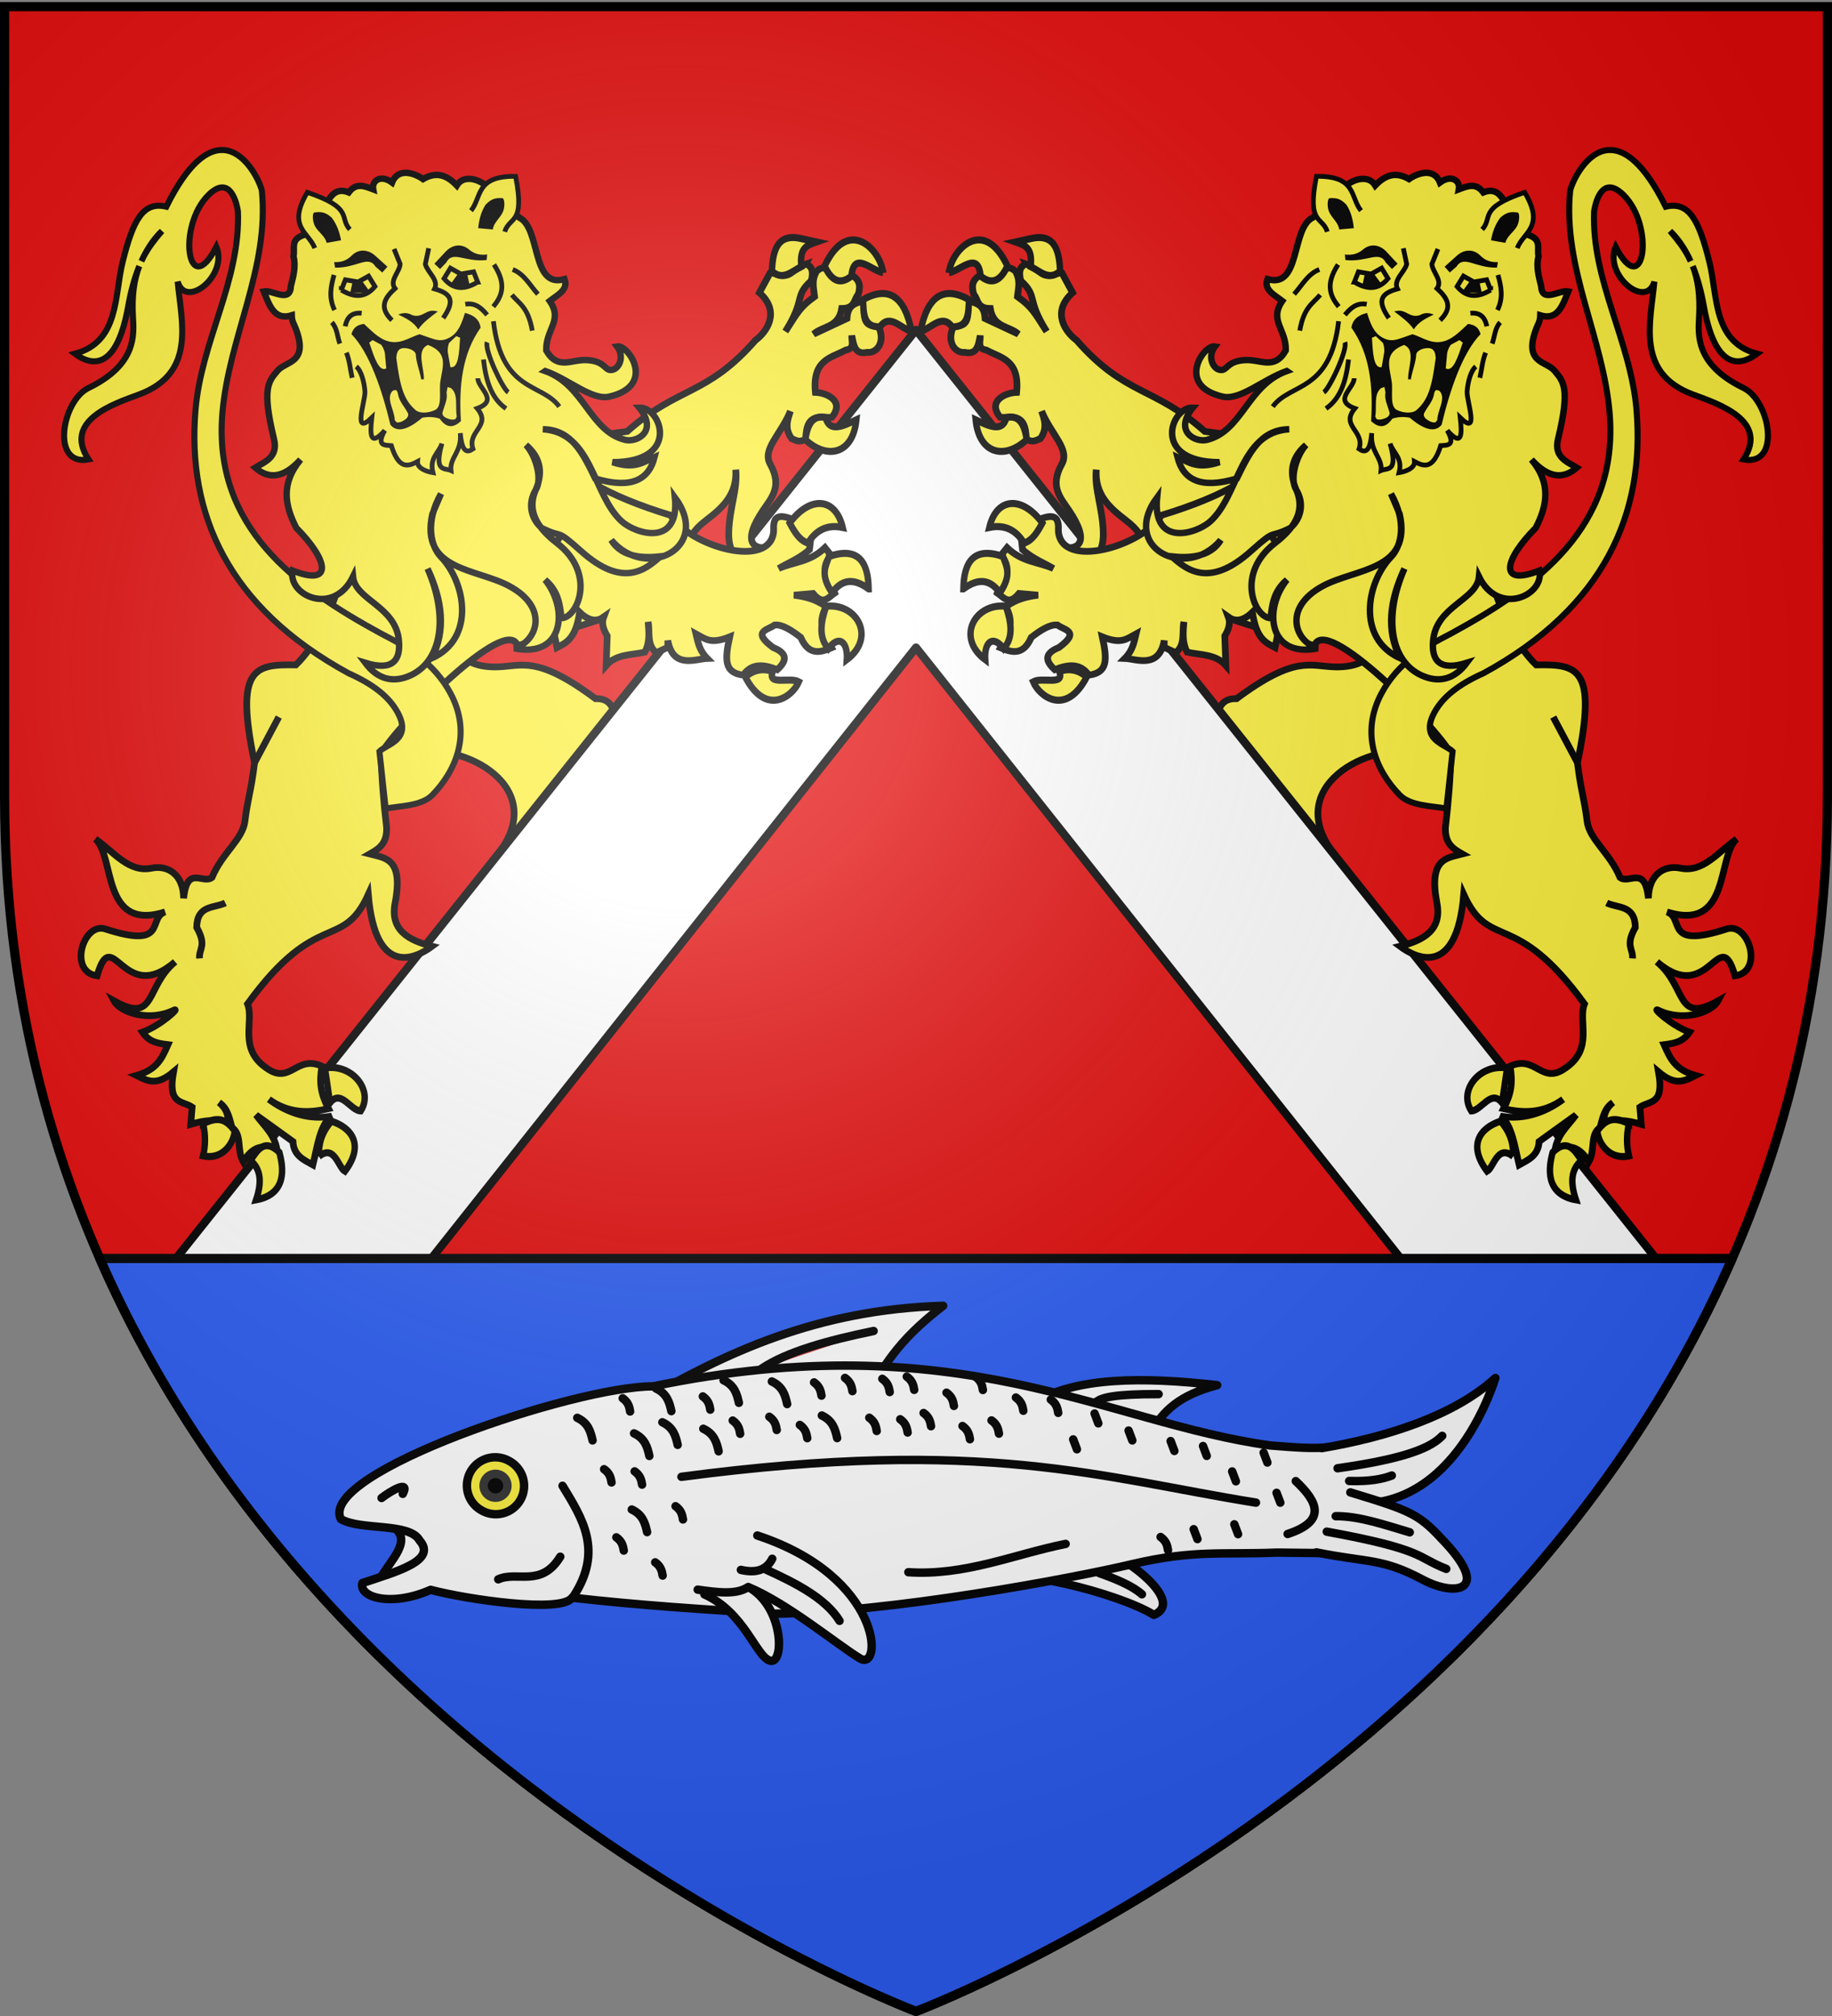 <svg xmlns="http://www.w3.org/2000/svg" xmlns:xlink="http://www.w3.org/1999/xlink" height="660" width="600" version="1.0"><rect width="100%" height="100%" fill="#808080" stroke="none"/><defs><g id="d"><path id="c" d="M0 0v1h.5L0 0z" transform="rotate(18 3.157 -.5)"/><use xlink:href="#c" transform="scale(-1 1)" width="810" height="540"/></g><g id="e"><use xlink:href="#d" transform="rotate(72)" width="810" height="540"/><use xlink:href="#d" transform="rotate(144)" width="810" height="540"/></g><g id="g"><path id="f" d="M0 0v1h.5L0 0z" transform="rotate(18 3.157 -.5)"/><use xlink:href="#f" transform="scale(-1 1)" width="810" height="540"/></g><g id="h"><use xlink:href="#g" transform="rotate(72)" width="810" height="540"/><use xlink:href="#g" transform="rotate(144)" width="810" height="540"/></g><radialGradient xlink:href="#a" id="k" gradientUnits="userSpaceOnUse" gradientTransform="matrix(1.353 0 0 1.349 -77.63 -85.747)" cx="221.445" cy="226.331" fx="221.445" fy="226.331" r="300"/><linearGradient id="a"><stop style="stop-color:white;stop-opacity:.314" offset="0"/><stop offset=".19" style="stop-color:white;stop-opacity:.251"/><stop style="stop-color:#6b6b6b;stop-opacity:.125" offset=".6"/><stop style="stop-color:black;stop-opacity:.125" offset="1"/></linearGradient><path id="b" d="M2.922 27.672c0-5.951 2.317-9.843 5.579-11.012 1.448-.519 3.307-.273 5.018 1.447 2.119 2.129 2.736 7.993-3.483 9.121.658-.956.619-3.081-.714-3.787-.99-.524-2.113-.253-2.676.123-.824.552-1.729 2.106-1.679 4.108H2.922z"/></defs><g style="display:inline"><path style="fill:#e20909;fill-opacity:1;fill-rule:evenodd;stroke:none;stroke-width:1px;stroke-linecap:butt;stroke-linejoin:miter;stroke-opacity:1" d="M300 658.5s298.5-112.32 298.5-397.772V2.176H1.5v258.552C1.5 546.18 300 658.5 300 658.5z"/><path id="i" d="M464.554 204.473c-14.27 1.647-11.108 14.321-27.5 13.857-7.93-.224-12.839-3.924-32.072 10.403-3.933-.131-5.553 1.994-6.166 5.103.799 12.285-4.096 19.277-17.581 18.284.173 6.432 15.664 11.386 19.243 2.964.56-1.316 5.137-13.228 5.137-13.228l-4.713 14.857 4.651 10.096 3.097 32.201 17.48-3.271c5.47.057 8.266-2.929 8.026-9.368 3.744-.555 5.182-2.432 3.172-6.286-17.955-22.362 10.752-37.597 28.508-33.716l14.947-5.222-.713-33.003-15.516-3.67z" style="fill:#fcef3c;fill-opacity:1;stroke:#000;stroke-width:2.202;stroke-miterlimit:4;stroke-dasharray:none;stroke-opacity:1"/><use xlink:href="#i" transform="matrix(-1 0 0 1 600.017 0)" width="600" height="660"/><path style="fill:#fff;fill-opacity:1;stroke:#000;stroke-width:2.683;stroke-linecap:round;stroke-linejoin:round;stroke-miterlimit:4;stroke-dasharray:none;stroke-opacity:1;display:inline" d="M300 108 57.2 412.563c5.79 27.321 13.836 52.569 23.475 75.812L300 212l219.325 276.375c9.643-23.242 17.684-48.487 23.475-75.813L300 108z"/><path style="opacity:1;fill:#2b5df2;fill-opacity:1;stroke:#000;stroke-width:3;stroke-linecap:round;stroke-linejoin:round;stroke-miterlimit:4;stroke-dasharray:none;stroke-opacity:1" d="M32.688 412C109.192 586.685 300 658.5 300 658.5S490.808 586.685 567.313 412H32.688z"/></g><g id="j"><path style="fill:#fcef3c;fill-opacity:1;stroke:#000;stroke-width:2.215;stroke-miterlimit:4;stroke-dasharray:none;stroke-opacity:1" d="M520.117 292.054c3.498 1.704 8.791.536 8.932 7.61-3.23 5.814-.667 6.529-.88 9.688" transform="matrix(1.05 0 0 1.05 -17.811 -11.052)"/><path d="M337.031 92.89c-1.797.526-2.459 2.146-1.687 5.156 5.44 4.92 1.648 5.625 8.094 15.847-3.94-6.2-4.68-7.683-9.125-10.897.255-2.534 1.08-4.932-.625-7.906-1.989-1.756-2.546-.644-3.688-.722-2.582 5.462-4.896 3.303-7.25 1.925-2.859 1.675-2.706 3.814-2.031 6.05 1.326 1.363.864 4.381 5.125 4.365.976 6.075 5.951 5.373 8.75 7.975l-10.375-4.847c-.244-4.61-2.917-4.617-5.063-5.603-.697 3.315 1 8.528-4.719 7.872-2.433 5.215.578 8.631 3.5 8.285 3.87.828 4.202-2.312 4.782-5.225.098 1.75-1.062 4.087 1.875 4.503 4.546 2.462 10.474 2.959 9.469 13.2-3.666.131-9.216 2.749-5.125 7.768 2.956.287 8.1-1.928 8.093 6.738 2.16 1.345 3.136.348 4.406-.069 2.244-2.959 1.421-5.79.407-8.594 3.042 7.374 8.894 11.893 6.312 16.535-3.837 6.898-.468 10.4 2.219 14.369 6.397 9.447 4.44 14.07-6.281 10.553 2.866 8.606 17.37 10.11 17-3.61-.21-7.802-2.827-13.453-2.188-19.593-.46 7.599 3.93 11.724 9.156 15.709 8.212 6.26 4.132 8.855 1.157 11.619 3.058-.02 6.776-.66 6.812 2.268 3.999.86 7.63.979 11.031.654l9.75 15.056 30.157 9.625c3.185-10.22 37.707 24.879 42.562 33.653-.17 7.43-.787 15.114-1.719 22.962-.196 5.167 2.533 6.719 5.282 8.285-4.896 1.287-10.526 1.33-7.969 15.09 1.733 8.486-3.917 11.784-11.5 13.682 5.007 3.747 17.667 10.029 19.906-16.122 8.117 17.818 15.887 4.132 37.656 34.1-2.138 5.44 3.02 13.898-5.937 20.006-7.482 5.41-9.202-4.28-17.281-.584.916 5.037.4 8.565-2.031 13.234 6.2 1.401 12.393 1.536 18.593-2.922-6.089 4.54-12.98 6.473-19.594 5.225 3.684 2.493 4.587 10.078 5.875 15.228 2.838-1.587 5.971-2.851 6.22-7.287l11.5-8.285c-2.618 3.58-6.173 6.406-6.626 11.688 4.607-3.248 7.946-1.46 10.625 2.922 2.14-3.662.203-8.372 3.532-10.725.804-2.886 1.27-5.941 4-7.769-3.136 2.597-2.758 5.171-3.094 7.769 2.653-3.062 7.63-2.268 11.937-.963l-.437-5.362c3.135-2.134 7.685-.603 5.812-11 5.2 4.383 7.872 2.985 11.563 1.134-6.458-1.84-7.904-5.254-9.844-9.625 2.868-.37 5.753-.642 7.969-3.884-5.565-1.957-12.082-7.976-9.75-6.84 7.657 3.73 16.703.705 18.625-2.923-13.306 7.421-9.603-4.34-19.063-12.168 16.369 14.062 19.444-12.49 24.344 4.365 9.121-1.269 4.263-16.823-2.563-14.61-19.855 6.44-12.965-3.45-18.687-5.327 20.017 6.358 15.591-17.466 21.781-22.722-5.93 4.153-10.45 10.585-17.625 9.075-4.862-.975-9.839 1.862-9.906 9.419-1.056-10.538-6.014-4.274-8.844-6.497-3.142-7.617-9.595-11.86-10.281-17.566-.862-7.172-1.854-8.869-3-18.219 6.276-29.853-.114-30.709-12.875-30.49-12.593-12.204-16.755-37.233-21.344-55.757l3.813-5.053-5.344-.756c-.343-1.21-.671-2.393-1.031-3.506l-1.813 3.128-77.656-10.863c-15.984-14.19-24.745-10.988-40-28.428-3.343-2.415-8.013-8.774-1.219-14.815l-3.312-6.12c-2.703-.249-4.608 2.834-8.375-1.787l-2.813-.996z" style="fill:#fcef3c;fill-opacity:1;stroke:#000;stroke-width:2.098;stroke-miterlimit:4;stroke-dasharray:none;stroke-opacity:1" transform="matrix(1.05 0 0 1.05 -17.811 -11.052)"/><g style="fill:#fcef3c;stroke:#000;stroke-width:2;stroke-opacity:1"><g style="fill:#fcef3c;stroke:#000;stroke-width:2.841;stroke-opacity:1"><path d="m-1742.136 459.388-2.263 13.991c-4.902-5.65-9 3.143-13.58 3.292-5.924-8.292 3.897-19.175 15.843-17.283zM-1739.461 494.984c.085-4.517-.748-9.137-5.555-14.197-9.114 2.684-14.695 9.626-5.967 20.164 3.027-1.607 4.548-11.027 11.522-5.967zM-1721.972 493.338c6.394-5.685 9.576-1.2 12.757 3.292-4.786 3.645-4.964 9.01-2.469 15.843-13.827-2.294-12.115-13.073-10.288-19.135zM-1688.228 481.815c-1.156 4.61-1.037 8.901 0 12.963-8.893 1.72-13.623-5.341-13.991-10.082 3.707-4.496 6.993-6.063 13.991-2.88z" style="opacity:1;fill:#fcef3c;fill-opacity:1;stroke:#000;stroke-width:2.841;stroke-miterlimit:4;stroke-dasharray:none;stroke-opacity:1" transform="matrix(.74 0 0 .813 1782.78 -23.831)"/></g></g><path style="fill:#fcef3c;fill-opacity:1;stroke:#000;stroke-width:2.098;stroke-miterlimit:4;stroke-dasharray:none;stroke-opacity:1" d="M518.117 292.054c3.498 1.704 8.791.536 8.932 7.61-3.23 5.814-.667 6.529-.88 9.688" transform="matrix(1.05 0 0 1.05 -17.811 -11.052)"/><g style="fill:#fcef3c;stroke:#000;stroke-width:2.841;stroke-opacity:1"><path d="M-1928.962 172.153c-11.118 5.31-21.916.493-19.753-13.58 5.284 4.16 10.205 8.028 13.374 2.674 4.576.207 7.277 3.036 6.379 10.906zM-1949.126 119.685c-2.846-6.526-9.2-1.648-13.992-1.852 6.647-13.008 14.683-15.18 24.074-6.79-1.636 5.295-3.108 10.82-10.082 8.642zM-1944.806 98.286c5.15.56 14.889-5.436 13.169 4.938 3.896 4.9 8.106 4.149 12.55-.823-4.875-22.324-22.252-12.763-25.719-4.115zM-1909.21 105.282c2.856-7.09-.079-8.856-3.91-11.317l6.38.412c11.154.392 11.55 7.509 9.67 16.049-5.65 2.692-8.544-2.19-12.14-5.144z" style="opacity:1;fill:#fcef3c;fill-opacity:1;stroke:#000;stroke-width:2.841;stroke-miterlimit:4;stroke-dasharray:none;stroke-opacity:1" transform="scale(.739 .813) rotate(-15 -718.367 -8879.356)"/></g><path d="M518.986 57.296c-7.032.166-11.54 9.595-12.253 12.61-2.42 24.078 10.288 45.705 12.292 69.32 3.024 35.632-22.74 54.281-49.459 68.83-8.123 4.172-16.58 9.033-21.736 18.737-6.69 12.588-1.55 24.189 5.76 31.655 3.305 3.375 10.06 3.354 14.523 4.171l1.936-17.81c-2.188-2.234-10.257-3.53-5.76-11.994 2.65-4.986 7.625-8.908 15.406-12.383 37.762-20.578 50.405-49.912 47.721-82.057-1.8-21.557-14.051-40.305-13.234-61.91.683-4.47 3.169-11.007 9.093-5.239 10.047 9.785 6.523 33.51-2.378 16.255-3.66 8.849 9.479 19.64 12.093 10.87-1.237 12.873-5.794 28.597 12.138 35.21 7.768 2.865 23.692 8.092 15.65 20.214 11.816 2.251 8.386-18.216.013-22.278-15.104-7.329-14.171-16.66-13.864-22.211.367-6.652-.37-11.623-1.975-15.78 1.488 3.651 2.641 7.853 3.469 12.54 4.022 22.544 13.222 17.267 16.589 14.763-13.873-3.696-12.239-18.064-14.878-28.657-3.175-12.747-6.256-18.964-13.608-17.187-6.73-13.572-12.726-17.782-17.538-17.669zm18.906 25.256c2.22 2.153 4.12 4.825 5.705 7.973.24.474.469.96.694 1.456-.226-.497-.443-.98-.694-1.456-1.504-2.86-3.465-5.388-5.705-7.973z" style="fill:#fcef3c;fill-opacity:1;stroke:#000;stroke-width:1.888;stroke-linecap:butt;stroke-linejoin:miter;stroke-miterlimit:4;stroke-dasharray:none;stroke-opacity:1" transform="matrix(1.05 0 0 1.05 -17.811 -11.052)"/><path d="M403.581 161.103c-6.378 3.76-14.56 7.106-24.348 10.08-6.277 9.855-31.322 16.986-32.148 4.906.165-3.799-.644-5.677-5.722-3.716-1.003 2.287-.8 4.79-5.798 6.408l.352 3.135c3.384 2.907 6.423 3.974 9.618 5.867-4.818-2.115-9.777-1.966-14.454-6.49l-1.833 2.29c4.16 5.279.051 8.14-1.216 11.818 1.952 1.312 3.543 4.087 6.77.167l5.952.526c-5.971.775-7.741 2.191-10.08 3.518 3.127 5.75.382 9.184-1.66 12.89 3.618 1.522 7.145 2.465 9.629-3.25 2.95-2.286 5.795-4.077 8.138-3.865 2.089 1.617 7.352 1.933.501 7.012-4.84 1.932-4.146 4.35-1.322 6.926 4.08-1.626 7.89-2.165 10.63 1.706 5.708-.783 5.871-4.393 4.207-11.939 5.905 2.359 7.478.718 10.522-.932-.63 2.567-.993 5.127-3.506 7.66 3.643.143 10.646 3.384 12.296-5.596l-.038 2.119 3.64 1.699c3.067-2.54 1.9-6.343 2.522-9.604-.227 3.129-.632 6.26 1.03 9.423 4.21.933 8.946.577 12.06 4.156l-.328-9.216c1.505-2.472 1.71-4.3 1.115-5.885 1.82 1.296 4.283 1.618 7.494-1.499 1.217 8.363 4.183 9.487 7.068 11.003l1.419-6.948c10.596 17.649-4.587-7.22 5.91-13.963l-18.42-30.406z" style="fill:#fcef3c;fill-opacity:1;stroke:#000;stroke-width:2.098;stroke-miterlimit:4;stroke-dasharray:none;stroke-opacity:1" transform="matrix(1.05 0 0 1.05 -17.811 -11.052)"/><g style="display:inline"><path d="M1158.97 923.296c-12.732 3.39-15.563 17.634-26.94 19.396-3.775.585-10.226-3.645-3.502-10.506-6.895-.927-14.696 15.928 6.862 17.843-7.173 1.696-9.553-.784-13.058-2.757 1.151 7.15 6.212 10.791 18.05 8.351 4.382-7.243 8.592-14.773 17.78-14.008-15.733-.383-17.316 19.054-27.21 26.67-4.743 3.65-19.08 6.662-16.099-8.936-13.079 14.853 6.756 27.068 18.794 15.131-3.956 5.507-11.3 4.645-15.894 3.772 4.325 4.6 10.913 11.134 25.053.538 9.048-6.78 5.526-3.228 13.032-6.198 3.682-2.674 5.076-7.43 2.852-11.82-1.86-3.669 1.14-10.973 4.32-13.77-4.297 3.088-6.414 7.397-4.31 13.74 1.925 5.803-.066 11.049-8.082 16.163-13.395 8.546-8.482 22.907-3.502 23.437.88-4.116 1.583-8.269 6.196-11.584-8.152 8.54-8.097 24.093 7.812 22.359-6.904-2.683-10.098-13.617 3.233-19.396 10.862-4.708 28.506-2.355 26.13-20.473l-2.154-6.602c4.205 9.22 1.91 16.645-1.735 19.822-8.378 7.303-13.167 24.514.118 32.037-3.76-9.044-1.789-18.425 3.772-28.017-8.224 15.102-6.652 28.811 2.424 33.943 5.149 2.912 10.13 2.24 14.547-2.694-8.965 1.942-11.014-1.86-9.967-7.812 1.91-10.86 14.812-11.562 16.163-18.857 5.04 13.084 20.073 7.634 19.127-.27-13.537 4.013-10.736-4.41 0-13.469 4.104-6.53 6.231-13.388.539-21.55 4.669 6.165 9.338 7.21 14.008 3.77-2.612-1.955-7.02-3.8-5.119-9.428 5.367-15.881 3.226-18.024.808-21.551-2.299-3.355-9.724-3.115-4.58-13.739.68-1.402 1.413-2.136 1.617-4.04 5.347 2.161 7.273-2.516 9.429-6.735-2.786-.806-8.61 3.085-8.351-2.425-.55-3.234-1.062-6.463 0-9.429-.392-2.54 1.884-5.481-3.502-7.273l-5.658-10.776c-.965-1.877-2.355-4.749-6.417-3.478-2.05-3.317-4.717-2.45-7.59-1.64.74-2.72-1.996-4.948-5.754-2.654-1.495-5.084-7.064-3.445-9.602-1.926-4.228-2.983-7.638-1.668-10.775 1.078-2.27-4.602-9.313-1.673-10.237.539l-10.237 7.812c-7.133 2.674-5.666 22.117-15.894 18.049-1.567 3.202 1.7 5.114 4.041 7.274-4.788 5.795.54 8.975-.27 15.624-4.134 5.902-8.035 2.076-12.93 1.886-6.343-.247-5.876 3.363-8.59 2.258-1.952-.795-3.184-4.527-.57-7.377-3.5-.966-13.465 11.273 1.045 15.964 5.376 1.738 13.216-4.344 20.776-6.266z" style="opacity:1;fill:#fcef3c;fill-opacity:1;stroke:#000;stroke-width:2.02;stroke-miterlimit:4;stroke-dasharray:none;stroke-opacity:1" transform="rotate(-5 -8791.904 9518.218) scale(1.04)"/><path d="M1175.533 880.72c-1.101-5.035-6.274-2.668-1.893-17.67 12.658.935 10.002 7.512 13.04 11.99M1224.175 884.26c3.81-3.47-.827-6.766 14.355-10.473 5.52 11.43-1.504 12.418-3.863 17.288M1179.95 927.414c-.335 3.155-7.385 6.31-.631 9.465-5.132 5.204 2.626 7.31.21 12.83 1.741 1.417 3.356 1.441 4.417-4.627-1.09 5.908 2.701 7.853 1.893 11.99 2.1-.72 5.356 1.135 3.576-8.204.706 3.106 3.626 4.803 2.022 9.38 1.855-.148 5.1-.868 5.13-3.07 2.812 1.824 5.637 3.118 8.675-4.27 2.17.027 4.73.502 2.472-4.564 4.164 5.61 4.542 1.8 4.417-3.653 5.547 6.43 2.559-4.54 2.85-7.922.518-3.227 1.8-6.598 3.439-7.69" style="opacity:1;fill:#fcef3c;fill-opacity:1;stroke:#000;stroke-width:1.5;stroke-miterlimit:4;stroke-dasharray:none;stroke-opacity:1" transform="rotate(-5 -8791.904 9518.218) scale(1.04)"/><path d="M1208.48 911.578c4.449-3.625 3.005-6.693-.086-10.046 2.079-2.353-.99-5.256-.945-7.813l2.318-4.55M1178 891.315c-4.658 5.95-3.295 9.761-.944 13.222M1171.561 900.33c-2.592 2.585-5.43 3.378-7.383 10.647M1171.99 892.346c-3.761 1.087-5.852 4.512-8.585 7.04M1176.627 909.088c-4.592 22.229-16.912 17.92-23.01 24.984M1178 915.87c.76 2.408-6.11 14.137-7.984 15.111M1170.274 936.133c4.932-2.8 7.122-8.326 8.413-14.768M1227.883 898.957c.713 3.663 1.104 7.326-1.116 10.99M1227.282 913.896c-1.8 1.57-2.103 4.26-3.09 6.439M1221.873 922.997c-1.28 2.575-1.66 5.151-2.49 7.727M1178.773 907.285c1.84-1.843 3.931-3.615 7.126-2.748M1218.181 910.204c3.29-.04 4.483 1.854 4.808 4.55M1192.47 909.497c-3.454-6.029-1.615-7.952 3.492-8.93-1.149-2.923 2.753-5.08 3.584-7.5l-.622-5.068M1182.637 897.24l1.545-3.091 3.95 1.03 3.434-1.545 1.717 3.434c-3.417 3.444-6.99 2.864-10.646.172z" style="opacity:1;fill:none;fill-opacity:1;stroke:#000;stroke-width:1.5;stroke-miterlimit:4;stroke-dasharray:none;stroke-opacity:1" transform="rotate(-5 -8791.904 9518.218) scale(1.04)"/><path d="m1184.968 898.773 1.185-3.752h2.765l2.37 3.95-6.32-.198z" style="opacity:1;fill:#000;fill-opacity:1;stroke:none;stroke-width:1.5;stroke-miterlimit:4;stroke-dasharray:none;stroke-opacity:1" transform="rotate(-5 -8791.904 9518.218) scale(1.04)"/><path style="opacity:1;fill:none;fill-opacity:1;stroke:#000;stroke-width:1.5;stroke-miterlimit:4;stroke-dasharray:none;stroke-opacity:1" d="m1225.192 903.476-.985-3.312-4.069.33-3.113-2.12-2.288 3.085c2.768 3.985 6.387 4.034 10.455 2.017z" transform="rotate(-5 -8791.904 9518.218) scale(1.04)"/><path style="opacity:1;fill:#000;fill-opacity:1;stroke:none;stroke-width:1.5;stroke-miterlimit:4;stroke-dasharray:none;stroke-opacity:1" d="m1222.356 904.255-.515-3.9-2.723-.48-3.02 3.478 6.258.902zM1194.313 907.542c2.179 1.959 4.407 3.9 5.667 6.182 1.603-2.183 4.14-3.164 6.697-4.121-1.222-.52-2.43-1.063-4.465-.172-1.629.368-2.814-.274-3.95-1.03-1.881-1.275-2.744-.925-3.949-.859z" transform="rotate(-5 -8791.904 9518.218) scale(1.04)"/><path d="M1185.784 907.282c.677 3.11 1.44 6.21 3.899 7.974 2.593 1.86 4.388 1.312 7.206.591l2.54-.65c1.688.66 3.052 1.667 4.962 2.481 5.107 2.176 8.61-.92 12.76-4.194 1.603.415 3.14.965 3.661 3.544-6.19 5.32-11.186 16.783-14.708 27.35-2.982 3.176-7.43-.654-9.805-3.072-1.831-.514-3.662-.609-5.494-.178-2.313 2.754-4.476 2.68-6.734.178 1.633-10.8 1.502-21.067-3.603-29.83.549-2.458 2.406-3.783 5.316-4.194zM1180.423 888.338v1.755c6.786 1.37 10.93-2.21 12.614 1.921l1.754 2.172 1.921-1.504-3.258-4.177c-1.908-2.364-4.777-2.948-7.184-1.253-1.678 1.183-3.455 1.61-5.847 1.086zM1228.224 894.935l-.454 1.694c-6.91-.433-9.986-4.963-12.682-1.409l-2.256 1.644-1.467-1.95 4.228-3.19c2.455-1.791 5.377-1.612 7.264.648 1.315 1.576 2.92 2.45 5.367 2.563z" style="opacity:1;fill:#000;fill-opacity:1;stroke:none;stroke-width:1.5;stroke-miterlimit:4;stroke-dasharray:none;stroke-opacity:1" transform="rotate(-5 -8791.904 9518.218) scale(1.04)"/><path d="M1196.497 918.331c-6.774 1.9-5.148 6.463-4.873 11.184.175 3.01-1.389 7.662.851 9.012 1.983 1.195 4.762 1.55 6.078.605 4.074-2.927 5.531-6.908 7.54-15.926-.029-1.43-.123-2.82-1.852-3.204-1.769-.267-3.876.409-4.177 1.61-.327 2.527-1.644 4.884-2.372 7.678l-.85-.05c.091-3.427 3.389-8.96-.345-10.909zM1186.617 915.195l1.252-.4 2.053 2.303c.307 1.014.289 1.92.2 2.803l-1.252 4.757c-2.625.327-2.344-4.744-2.253-9.463zM1214.98 919.222l-.964-.892-2.834 1.22c-.708.79-1.074 1.619-1.367 2.457l-.875 4.84c2.241 1.405 4.13-3.31 6.04-7.625z" style="opacity:1;fill:#fcef3c;fill-opacity:1;stroke:none;stroke-width:1.5;stroke-miterlimit:4;stroke-dasharray:none;stroke-opacity:1" transform="rotate(-5 -8791.904 9518.218) scale(1.04)"/><path d="M1189.181 930.97c-.191.078-1.027.246-1.027.246-2.67 1.687-1.793 5.832-2.661 8.767l.373.857c.945.437 2.013.202 3.109-.184 1.03-.497 1.264-1.14 1.052-1.867-.374-2.003-1.243-3.937-.652-6.076l-.194-1.743z" style="opacity:.98;fill:#fcef3c;fill-opacity:1;stroke:none;stroke-width:1.5;stroke-miterlimit:4;stroke-dasharray:none;stroke-opacity:1" transform="rotate(-5 -8791.904 9518.218) scale(1.04)"/><path style="opacity:1;fill:#fcef3c;fill-opacity:1;stroke:none;stroke-width:1.5;stroke-miterlimit:4;stroke-dasharray:none;stroke-opacity:1" d="M1206.428 933.792c1.843 2.564-1.274 5.978-1.568 9.025l-.667.655c-1.04.052-1.942-.567-2.814-1.335-.77-.847-.745-1.532-.276-2.125 1.097-1.718 2.859-3.196 3.415-5.307.344-1.303.78-1.717 1.91-.913z" transform="rotate(-5 -8791.904 9518.218) scale(1.04)"/><path d="M1183.947 880.336h-4.623c-.03-2.034-1.874-3.672-2.622-5.618-.582-1.514-.35-4.11.395-4.465 1.81.08 3.386.179 5.224 2.592 1.245 2.497 1.593 4.915 1.626 7.491zM1226.642 887.902l4.465 1.197c.555-1.957 2.76-3.063 3.987-4.749.954-1.311 1.402-3.88.774-4.414-1.77-.391-3.316-.704-5.716 1.151-1.85 2.09-2.811 4.336-3.51 6.815z" style="opacity:1;fill:#000;fill-opacity:1;stroke:none;stroke-width:1.5;stroke-miterlimit:4;stroke-dasharray:none;stroke-opacity:1" transform="rotate(-5 -8791.904 9518.218) scale(1.04)"/></g><path d="M501.442 234.097 509 248.333" style="fill:#fcef3c;fill-opacity:1;stroke:#000;stroke-width:2.098;stroke-linecap:butt;stroke-linejoin:miter;stroke-miterlimit:4;stroke-dasharray:none;stroke-opacity:1" transform="matrix(1.05 0 0 1.05 -17.811 -11.052)"/><path style="fill:#fcef3c;fill-opacity:1;stroke:#000;stroke-width:2;stroke-miterlimit:4;stroke-dasharray:none;stroke-opacity:1" d="M-357.63 184.784c-2.46-3.621-5.94-5.325-10.818-4.399 2.297-8.695 10.37-8.892 16.536-1.267-1.515 2.565-3.127 4.962-5.717 5.666zM-376.54 197.712c.128-7.955 3.511-11.902 12.347-9.138.986 2.743 2.938 4.99-.946 10.244-3.421-4.273-7.3-3.83-11.4-1.106zM-363.305 202.608c1.693 4.503 2.456 8.756-.658 11.97-3.57-4.178-6.113-1.601-5.78 3.1-9.167-6.177-3.272-15.999 6.438-15.07zM-346.644 221.019c3.512-1.085 6.24-.242 8.583 1.55-6.533 11.3-14.78 5.477-16.713 1.37 2.932-1.438 9.928 1.24 8.13-2.92z" transform="matrix(1.05 0 0 1.16 710.889 -36.562)"/></g><g style="display:inline"><path style="fill:#fff;fill-opacity:1;fill-rule:evenodd;stroke:#000;stroke-width:1.715;stroke-linecap:round;stroke-linejoin:round;stroke-miterlimit:4;stroke-dasharray:none;stroke-opacity:1" d="M1350.079 550.24c1.778-3.517 7.141-7.984 2.003-10.743l7.165-.589 1.577 8.786-10.745 2.547z" transform="matrix(1.608 0 0 1.608 -2046.26 -368.13)"/><g style="fill:#e20909"><path d="M887.419 213.816c20.378 11.697 40.093 25.383 55.861 50.911-13.515-5.61-19.712-4.715-27.577-5.303l-28.284-45.608z" style="fill:#fff;fill-opacity:1;fill-rule:evenodd;stroke:#000;stroke-width:2;stroke-linecap:round;stroke-linejoin:round;stroke-miterlimit:4;stroke-dasharray:none;stroke-opacity:1" transform="rotate(-60 858.91 1255.281) scale(1.379)"/><path d="M908.809 234.852c6.463 3.168 13.636 10.24 21.036 18.562" style="fill:#e20909;fill-opacity:.75;fill-rule:evenodd;stroke:#000;stroke-width:2;stroke-linecap:round;stroke-linejoin:round;stroke-miterlimit:4;stroke-dasharray:none;stroke-opacity:1" transform="rotate(-60 858.91 1255.281) scale(1.379)"/></g><g style="fill:#e20909"><path d="M911.5 326.25c2.096 1.797.454 24.011-6.75 18.5.332-9.82-7.326-36.506-11.652-35.462L911.5 326.25z" style="fill:#fff;fill-opacity:1;fill-rule:evenodd;stroke:#000;stroke-width:2;stroke-linecap:round;stroke-linejoin:round;stroke-miterlimit:4;stroke-dasharray:none;stroke-opacity:1" transform="rotate(-60 858.91 1255.281) scale(1.379)"/><path d="M906.864 328.544c.796 4.33 1.314 8.384.708 11.313" style="fill:#e20909;fill-opacity:.75;fill-rule:evenodd;stroke:#000;stroke-width:2;stroke-linecap:round;stroke-linejoin:round;stroke-miterlimit:4;stroke-dasharray:none;stroke-opacity:1" transform="rotate(-60 858.91 1255.281) scale(1.379)"/></g><g style="fill:#e20909"><path d="M934 294.75c10.433 5.73 18.38 19.417 25.5 35.75-6.316-6.336-11.522-8.278-18.5-8l-7-27.75z" style="fill:#fff;fill-opacity:1;fill-rule:evenodd;stroke:#000;stroke-width:2;stroke-linecap:round;stroke-linejoin:round;stroke-miterlimit:4;stroke-dasharray:none;stroke-opacity:1" transform="rotate(-60 858.91 1255.281) scale(1.379)"/><path d="M941.866 307.684c1.522.743 3.591 2.717 8.84 11.844" style="fill:#e20909;fill-opacity:.75;fill-rule:evenodd;stroke:#000;stroke-width:2;stroke-linecap:round;stroke-linejoin:round;stroke-miterlimit:4;stroke-dasharray:none;stroke-opacity:1" transform="rotate(-60 858.91 1255.281) scale(1.379)"/></g><path style="fill:#fff;fill-opacity:1;fill-rule:evenodd;stroke:#000;stroke-width:1.715;stroke-linecap:round;stroke-linejoin:round;stroke-miterlimit:4;stroke-dasharray:none;stroke-opacity:1" d="M1341.973 538.21c-4.748-9.445 47.87-27.077 63.55-27.013 62.524-12.93 92.335 7.434 125.714 12.027 4.421.336 8.996.761 12.068.317 9.949 6.71 6.711 14.09.467 21.622l-11.128-.125c-10.84.446-16.97-.601-29.338 2.313-12.583 2.966-49.814 9.986-73.4 10.126-13.741-.853-27.471-1.727-40.817-3.265-2.164 3.2-21.44.366-28.832-1.595-7.877 3.502-14.685 1.595-13.905-1.378 7.14-2.376 15.266-4.598 11.657-8.67-2.015-3.706-12.05-1.981-16.036-4.358z" transform="matrix(1.608 0 0 1.608 -2046.26 -368.13)"/><g style="fill:#e20909"><path d="M839.513 223.185c13.08.766 17.203-7.427 21.566-15.38M834.21 205.684c4.026 2.874 3.333 9.838 12.02 10.076" style="fill:none;fill-opacity:1;fill-rule:evenodd;stroke:#000;stroke-width:2;stroke-linecap:round;stroke-linejoin:round;stroke-miterlimit:4;stroke-dasharray:none;stroke-opacity:1" transform="rotate(-60 858.91 1255.281) scale(1.379)"/></g><g style="fill:#e20909"><g style="fill:#e20909;fill-opacity:1"><path style="fill:#fff;fill-opacity:1;fill-rule:evenodd;stroke:#000;stroke-width:2;stroke-linecap:round;stroke-linejoin:round;stroke-miterlimit:4;stroke-dasharray:none;stroke-opacity:1" d="M855.6 249.878c1.05 10.492-6.726 18.06-5.834 21.39.891 3.33 12.052-3.16 12.55-12.374" transform="rotate(-60 858.91 1255.281) scale(1.379)"/><path style="fill:#fff;fill-opacity:1;fill-rule:evenodd;stroke:#000;stroke-width:2;stroke-linecap:round;stroke-linejoin:round;stroke-miterlimit:4;stroke-dasharray:none;stroke-opacity:1" d="M873.984 253.767c6.408 30.8-13.213 42.07-13.081 35.709.131-6.36 2.717-21.348 1.414-31.466-3.107-1.505-4.812-5.815-6.541-10.076" transform="rotate(-60 858.91 1255.281) scale(1.379)"/></g><path d="M864.968 254.474c1.026 3.351 2.864 5.311 6.01 5.127M868.029 259.711c.707 7.395 1.182 15.564-1.823 21.103" style="fill:none;fill-opacity:.75;fill-rule:evenodd;stroke:#000;stroke-width:2;stroke-linecap:round;stroke-linejoin:round;stroke-miterlimit:4;stroke-dasharray:none;stroke-opacity:1" transform="rotate(-60 858.91 1255.281) scale(1.379)"/></g><path style="fill:none;fill-opacity:.75;fill-rule:evenodd;stroke:#000;stroke-width:1.715;stroke-linecap:round;stroke-linejoin:round;stroke-miterlimit:4;stroke-dasharray:none;stroke-opacity:1" d="M1411.344 529.609c62.05-8.215 85.592.227 117.021 5.258M1457.558 549.03c11.57.763 21.428-3.626 32.036-5.76" transform="matrix(1.608 0 0 1.608 -2046.26 -368.13)"/><g style="fill:#e20909"><path d="M937.27 362.662c7.28 6.517 10.18 2.455 11.844-4.597" style="fill:none;fill-opacity:.75;fill-rule:evenodd;stroke:#000;stroke-width:2;stroke-linecap:round;stroke-linejoin:round;stroke-miterlimit:4;stroke-dasharray:none;stroke-opacity:1" transform="rotate(-60 858.91 1255.281) scale(1.379)"/><g style="fill:#e20909"><path style="fill:#fff;fill-opacity:1;fill-rule:evenodd;stroke:#000;stroke-width:2;stroke-linecap:round;stroke-linejoin:round;stroke-miterlimit:4;stroke-dasharray:none;stroke-opacity:1" d="M958.97 359.48c9.873 11.957 22.356 23.421 35.045 27.4-.288 0-32.238 7.913-42.956-15.026" transform="rotate(-60 858.91 1255.281) scale(1.379)"/><path style="fill:#fff;fill-opacity:1;fill-rule:evenodd;stroke:#000;stroke-width:2;stroke-linecap:round;stroke-linejoin:round;stroke-miterlimit:4;stroke-dasharray:none;stroke-opacity:1" d="M936.903 370.76c4.123 12.166 6.646 14.167 7.03 25.229.287 8.22 5.506 15.558 10.268.14 2.677-8.67 2.685-10.06-.933-25.512" transform="rotate(-60 858.91 1255.281) scale(1.379)"/><g style="fill:#e20909"><path d="M942.397 370.44c8.009 22.414 5.372 21.541 6.54 28.991M946.64 370.44c2.811 4.73 4.019 11.065 5.48 17.147M956.715 365.136c10.245 13.1 15.4 16.747 19.092 17.678M955.478 369.026c2.336 4.351 4.32 6.591 6.187 8.131" style="fill:none;fill-opacity:.75;fill-rule:evenodd;stroke:#000;stroke-width:2;stroke-linecap:round;stroke-linejoin:round;stroke-miterlimit:4;stroke-dasharray:none;stroke-opacity:1" transform="rotate(-60 858.91 1255.281) scale(1.379)"/></g></g></g><g style="fill:#e20909"><path d="M877.52 222.124c1.599-1.452 3.08-2.993 2.828-5.834M889.35 221.329c1.599-1.452 3.08-2.993 2.828-5.834M883.162 226.632c1.6-1.452 3.08-2.993 2.829-5.834M886.698 235.824c1.6-1.452 3.08-2.993 2.828-5.833M899.072 234.233c1.6-1.452 3.08-2.993 2.829-5.833M904.552 244.31c1.6-1.453 3.08-2.993 2.829-5.834M873.97 208.6c1.6-1.451 3.08-2.992 2.828-5.833M861.596 230.698c1.599-1.452 3.08-2.993 2.828-5.834M903.492 258.629c1.599-1.453 3.08-2.994 2.828-5.834M868.461 236.578c.867-.704 1.688-1.467 1.84-3.1M867.584 217.487c.867-.704 1.688-1.467 1.84-3.1M870.766 224.027c.867-.703 1.688-1.467 1.84-3.1M884.377 212.89c.867-.703 1.689-1.466 1.841-3.099M855.032 228.093c.867-.703 1.689-1.467 1.841-3.1M854.502 239.053c.867-.703 1.688-1.467 1.84-3.1M894.277 229.154c.867-.704 1.688-1.467 1.84-3.1M892.863 238.17c.867-.704 1.688-1.467 1.84-3.1M897.99 245.24c.866-.703 1.687-1.466 1.84-3.099M899.934 252.488c.867-.703 1.688-1.466 1.84-3.099M910.363 250.367c.868-.704 1.689-1.467 1.841-3.1M914.96 256.2c.867-.703 1.688-1.466 1.84-3.099M909.656 265.923c.867-.703 1.689-1.466 1.841-3.099M919.202 263.979c.867-.704 1.689-1.467 1.841-3.1M913.015 272.464c.867-.704 1.688-1.467 1.84-3.1M917.081 276.53c.867-.704 1.688-1.467 1.84-3.1M922.561 268.752c.867-.704 1.688-1.467 1.84-3.1M919.026 286.076c.867-.704 1.688-1.467 1.84-3.1M923.975 278.828c.867-.704 1.689-1.467 1.841-3.1M930.693 282.894c.867-.704 1.688-1.467 1.84-3.1M923.622 291.38c.867-.704 1.688-1.468 1.84-3.1M931.223 293.677c.867-.703 1.689-1.467 1.84-3.1M934.935 301.102c.868-.704 1.689-1.467 1.841-3.1M929.669 309.275l1.59-1.945M937.535 310.6l1.591-1.944M938.066 319.616l1.59-1.944M940.894 329.516l1.591-1.945M925.514 344.719l1.591-1.945M941.955 345.78l1.59-1.945M949.556 350.022l1.591-1.944M942.839 357.447l1.59-1.945M943.722 336.764l1.591-1.945M919.733 339.993c.867-.704 1.688-1.467 1.84-3.1M931.348 352.497l1.591-1.945" style="fill:#e20909;fill-opacity:.75;fill-rule:evenodd;stroke:#000;stroke-width:2;stroke-linecap:round;stroke-linejoin:round;stroke-miterlimit:4;stroke-dasharray:none;stroke-opacity:1" transform="rotate(-60 858.91 1255.281) scale(1.379)"/></g><path style="opacity:1;fill:none;fill-opacity:1;fill-rule:evenodd;stroke:#000;stroke-width:1.715;stroke-linecap:round;stroke-linejoin:round;marker:none;marker-start:none;marker-mid:none;marker-end:none;stroke-miterlimit:4;stroke-dasharray:none;stroke-dashoffset:0;stroke-opacity:1;visibility:visible;display:inline;overflow:visible;enable-background:accumulate" d="M1350.263 533.923c1.75-1.355 5.885-3.836 4.324-.845" transform="matrix(1.608 0 0 1.608 -2046.26 -368.13)"/><path transform="rotate(-60 858.91 1255.281) scale(1.379)" style="opacity:1;fill:#fcef3c;fill-opacity:1;fill-rule:evenodd;stroke:#000;stroke-width:2;stroke-linecap:round;stroke-linejoin:round;marker:none;marker-start:none;marker-mid:none;marker-end:none;stroke-miterlimit:4;stroke-dasharray:none;stroke-dashoffset:0;stroke-opacity:1;visibility:visible;display:inline;overflow:visible;enable-background:accumulate" d="M859.842 194.017a6.718 6.718 0 1 1-13.435 0 6.718 6.718 0 1 1 13.435 0z"/><path transform="rotate(-60 858.91 1255.281) scale(1.379)" d="M855.953 194.017a2.828 2.828 0 1 1-5.657 0 2.828 2.828 0 1 1 5.657 0z" style="opacity:1;fill:#000;fill-opacity:1;fill-rule:evenodd;stroke:#313131;stroke-width:2;stroke-linecap:round;stroke-linejoin:round;marker:none;marker-start:none;marker-mid:none;marker-end:none;stroke-miterlimit:4;stroke-dasharray:none;stroke-dashoffset:0;stroke-opacity:1;visibility:visible;display:inline;overflow:visible;enable-background:accumulate"/></g><use xlink:href="#j" transform="matrix(-1 0 0 1 600.009 0)" width="600" height="660"/><path d="M300 658.5s298.5-112.32 298.5-397.772V2.176H1.5v258.552C1.5 546.18 300 658.5 300 658.5z" style="opacity:1;fill:url(#k);fill-opacity:1;fill-rule:evenodd;stroke:none;stroke-width:1px;stroke-linecap:butt;stroke-linejoin:miter;stroke-opacity:1"/><path d="M300 658.5S1.5 546.18 1.5 260.728V2.176h597v258.552C598.5 546.18 300 658.5 300 658.5z" style="opacity:1;fill:none;fill-opacity:1;fill-rule:evenodd;stroke:#000;stroke-width:3;stroke-linecap:butt;stroke-linejoin:miter;stroke-miterlimit:4;stroke-dasharray:none;stroke-opacity:1"/></svg>